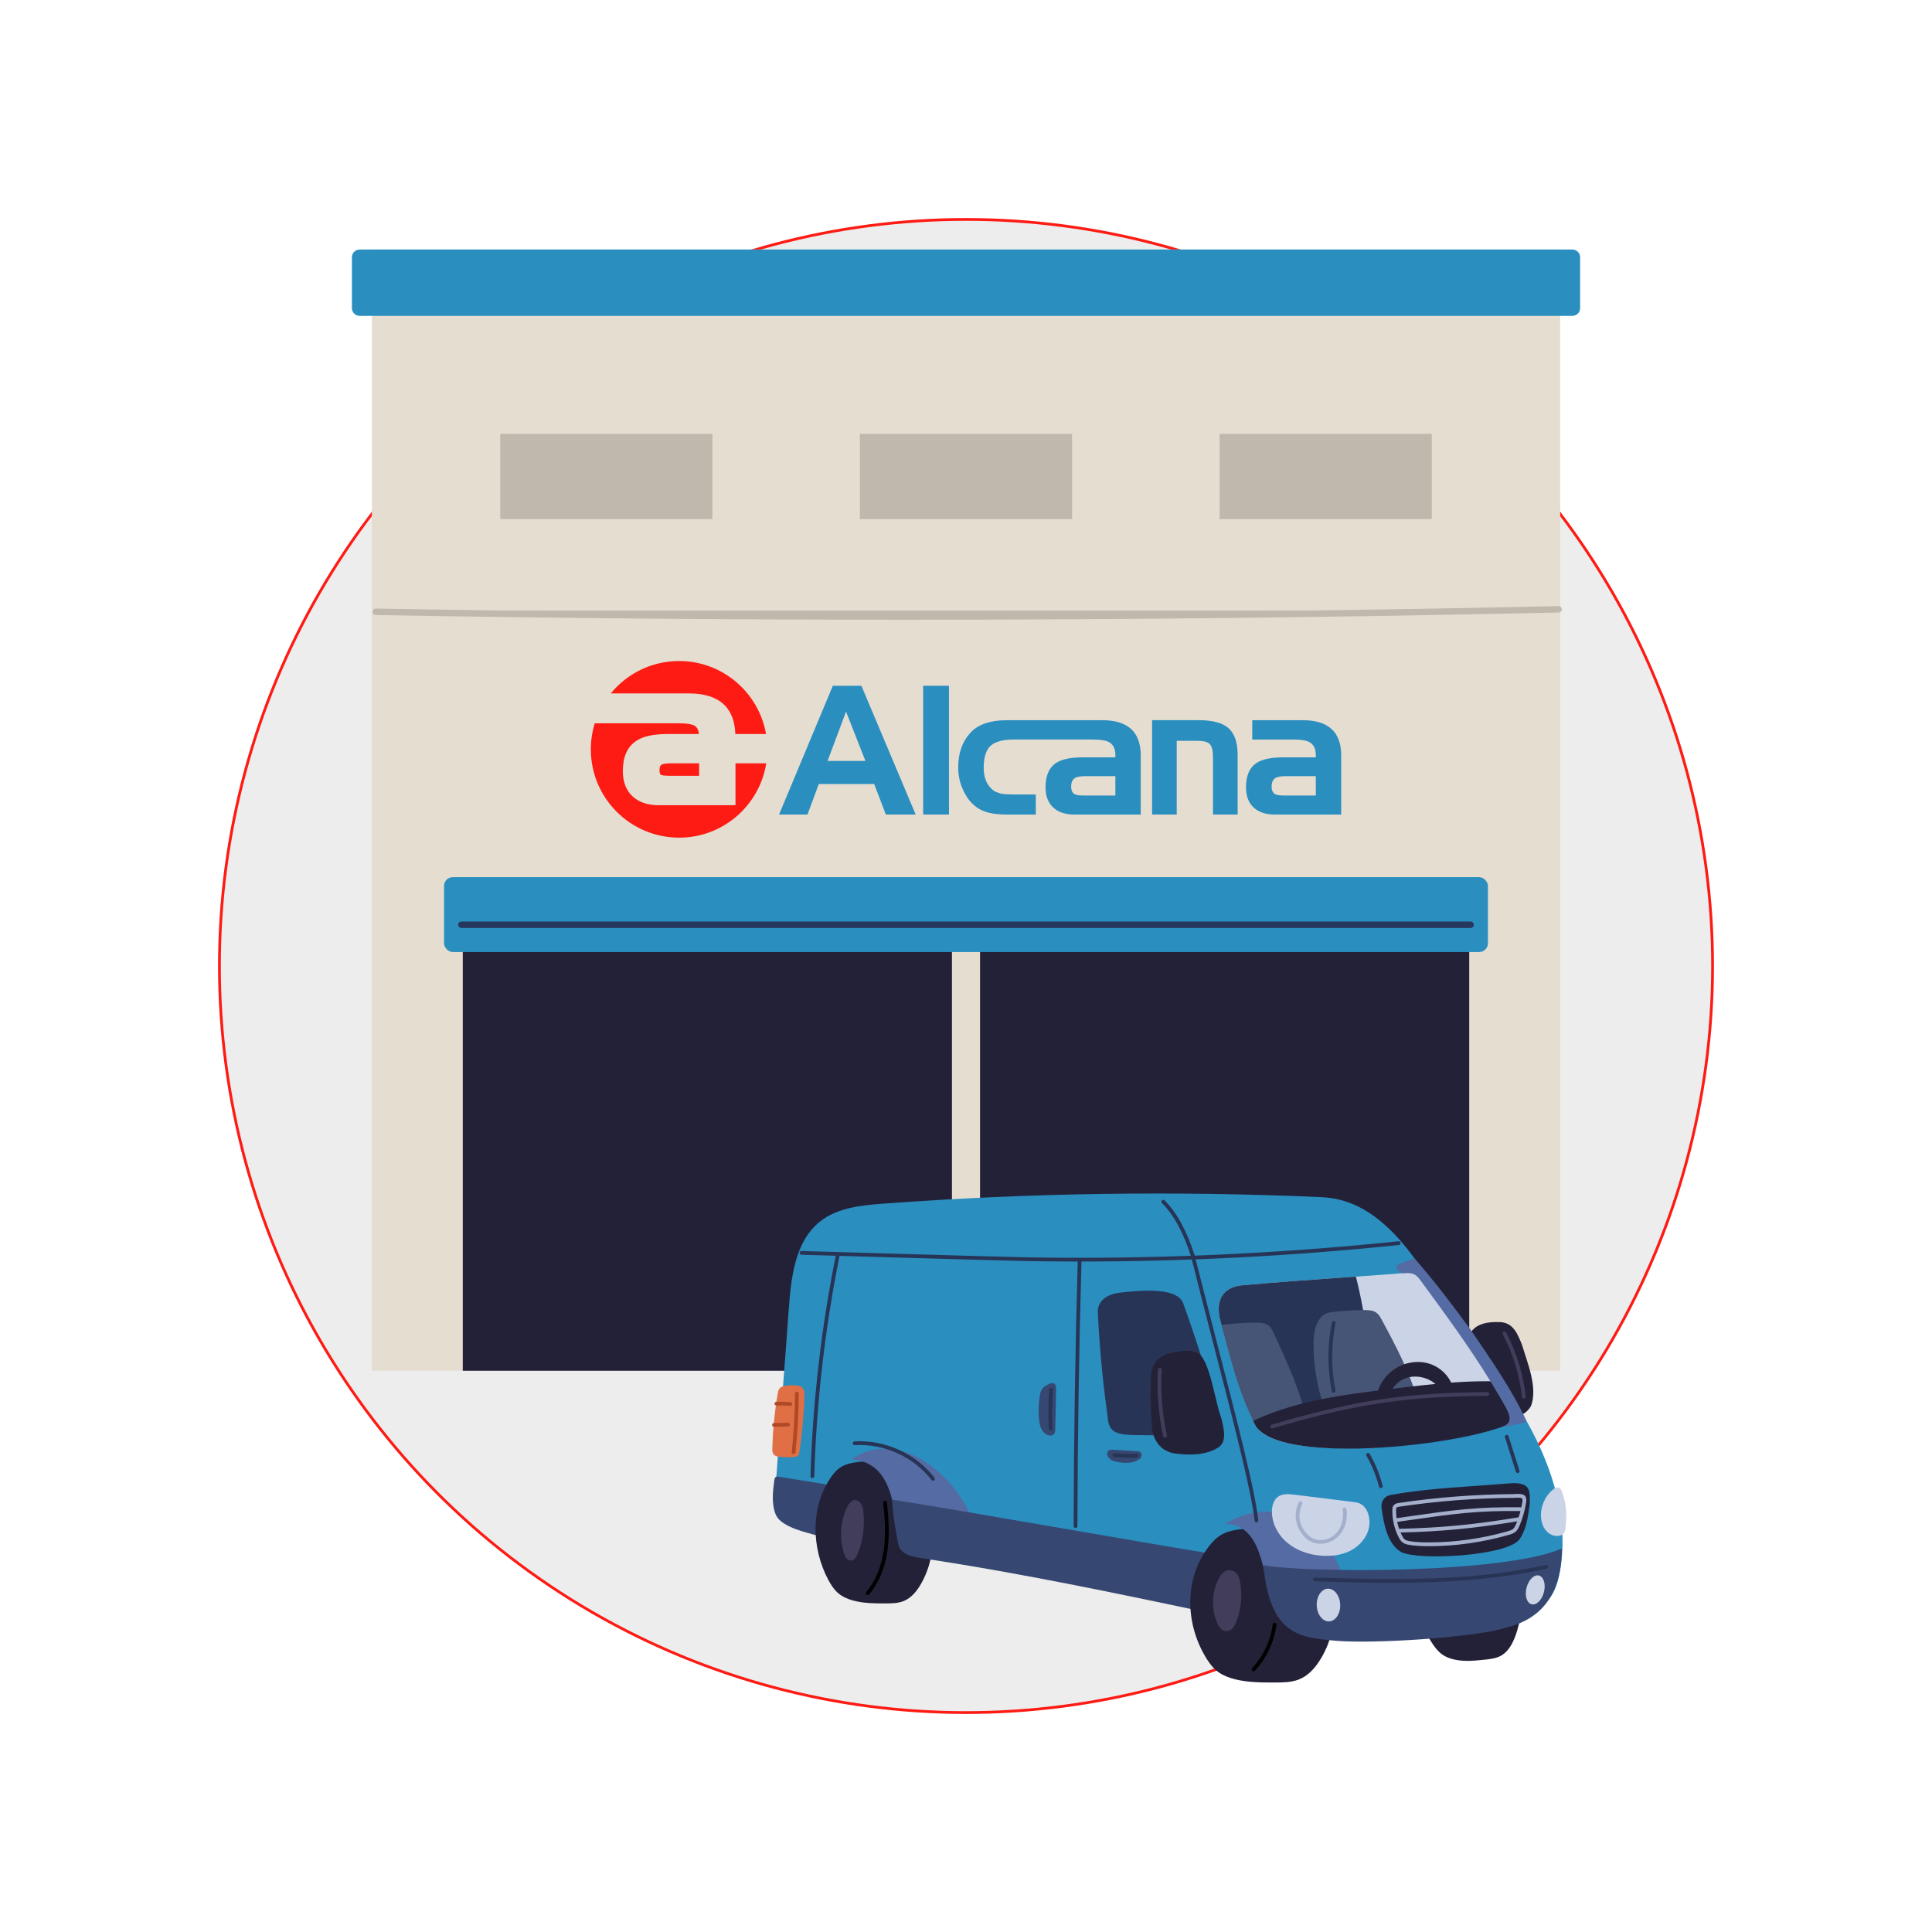 <svg xmlns="http://www.w3.org/2000/svg" xmlns:xlink="http://www.w3.org/1999/xlink" id="Capa_1" viewBox="0 0 700 700"><defs><style>.cls-1{fill:none;}.cls-2{fill:#465476;}.cls-3{fill:#2a8ebf;}.cls-4{fill:#ededed;stroke:#fd1b14;stroke-miterlimit:10;}.cls-5{fill:#27365d;}.cls-6{fill:#413d5b;}.cls-7{fill:#556ba3;}.cls-8{fill:#364771;}.cls-9{fill:#cbd3e6;}.cls-10{fill:#fd1b14;}.cls-11{fill:#bfb8ad;}.cls-12{fill:#283456;}.cls-13{fill:#e06f45;}.cls-14{fill:#a4afcc;}.cls-15{fill:#b04925;}.cls-16{fill:#e6ddd1;}.cls-17{clip-path:url(#clippath);}.cls-18{fill:#232138;}</style><clipPath id="clippath"><path class="cls-1" d="M551.7,512.41c-4.13,9.57-88.79,20.61-97.02,3.62-6.82-14.09-8.13-21.91-12.38-36.93-2.52-8.9,1.61-13.17,8.72-13.49,21.44-1.95,43.81-3.14,64.97-4.94,13.83,18.26,25.64,33.79,35.72,51.74Z"></path></clipPath></defs><circle class="cls-4" cx="350" cy="350" r="270.5"></circle><rect class="cls-16" x="134.73" y="90.41" width="430.53" height="406.25"></rect><path class="cls-3" d="M130.31,90.41h439.39c1.55,0,2.81,1.26,2.81,2.81v18.41c0,1.55-1.26,2.81-2.81,2.81H130.31c-1.55,0-2.81-1.26-2.81-2.81v-18.41c0-1.55,1.26-2.81,2.81-2.81Z"></path><rect class="cls-11" x="181.24" y="157.2" width="76.89" height="30.88"></rect><rect class="cls-11" x="311.55" y="157.2" width="76.89" height="30.88"></rect><rect class="cls-11" x="441.87" y="157.2" width="76.89" height="30.88"></rect><rect class="cls-18" x="167.67" y="328.57" width="364.66" height="168.08"></rect><rect class="cls-16" x="344.91" y="328.57" width="10.18" height="168.08"></rect><rect class="cls-3" x="160.88" y="317.82" width="378.23" height="27.12" rx="3.17" ry="3.17"></rect><path class="cls-5" d="M532.82,336.23H167.18c-.64,0-1.17-.52-1.17-1.17s.52-1.17,1.17-1.17h365.63c.64,0,1.17.52,1.17,1.17s-.52,1.17-1.17,1.17Z"></path><path class="cls-11" d="M136.16,221.21c142.84,2.56,285.73,3.16,428.55,0H136.16Z"></path><path class="cls-11" d="M327.98,224.54c-64.11,0-128.17-.57-191.84-1.71-.64-.01-1.16-.54-1.15-1.19.01-.64.54-1.15,1.18-1.15,142.17,2.55,286.37,2.25,428.53-.89.63,0,1.16.51,1.18,1.14.01.64-.5,1.18-1.14,1.19-78.53,1.74-157.68,2.61-236.76,2.61Z"></path><path class="cls-18" d="M536.18,550.33c-4.24-.3-8.49.04-12.61,1-2,.47-4.02,1.11-5.61,2.51-1.28,1.13-2.18,2.68-2.94,4.29-5.28,11.28-3.27,25.86,3.44,36.57,1.13,1.8,2.41,3.55,4.08,4.74,1.38.99,2.98,1.55,4.59,1.89,3.6.75,7.28.37,10.9-.01,2.12-.23,4.3-.48,6.13-1.61,2.3-1.41,3.76-4.03,4.79-6.7,4.46-11.65,1.94-25.69-4.21-36.71-1.64-2.93-4-5.63-8.56-5.95Z"></path><path class="cls-18" d="M543.7,479.03c-20.72-1.05-9.27,19.9-5.61,30.93,1.23,4.06,4.12,5.38,8.1,4.24,3.31-.63,6.95-1.65,8.59-4.96,2.37-6.64-1.37-15.42-3.31-21.93-1.49-3.66-3-7.97-7.77-8.28Z"></path><path class="cls-3" d="M478.69,433.75c-52.86-2.34-105.86-1.56-158.62,2.35-8.06.6-16.64,1.46-22.97,6.49-8.89,7.06-10.42,19.74-11.26,31.06-1.58,21.29-3.16,42.57-4.74,63.86-.34,4.63-.46,9.89,2.83,13.16,2.14,2.12,5.24,2.88,8.17,3.54,47.43,10.73,99.45,18.17,146.65,28.75,19.75,9.59,38.38,10.37,60.16,7.63,16.65-2.09,33.29-4.18,49.94-6.27,3.79-.48,7.78-1.04,10.77-3.41,3.26-2.59,4.67-6.85,5.46-10.94,3.57-18.47-2.3-37.63-11.41-54.09-9.11-16.46-21.35-30.93-31.94-46.48-5.21-7.64-10.07-15.6-16.5-22.25-6.43-6.64-14.67-12.89-26.54-13.41Z"></path><path class="cls-8" d="M302.41,537.94c.46-.12.94.25,1.11.7.17.45.1.95.04,1.42-.74,5.79-1.03,11.64-.86,17.47-3.51-.31-6.94-1.22-10.33-2.2-2.81-.81-5.64-1.69-8.12-3.23-1.01-.63-1.97-1.38-2.63-2.37-.52-.76-.84-1.64-1.08-2.53-.93-3.52-.46-7.24,0-10.85.06-.47.17-1.01.58-1.24.29-.16.65-.11.98-.06,6,.95,12,1.89,18.48,3.01.68.1,1.28.03,1.81-.11Z"></path><path class="cls-13" d="M289.33,502.1c-1.63-.29-3.32-.28-4.95.03-.65.12-1.32.31-1.79.78-.54.54-.7,1.35-.83,2.11-1.1,6.55-1.74,13.17-1.93,19.81-.02.68-.02,1.42.36,1.98.51.75,1.52.96,2.42,1.05,1.75.18,3.52.19,5.27.03.42-.04.86-.1,1.18-.36.41-.34.52-.92.59-1.44.98-6.75,1.6-13.56,1.84-20.38.05-1.38-.1-3.23-2.17-3.6Z"></path><path class="cls-18" d="M325.07,530.05c-4.61-.75-9.32-.88-13.97-.36-2.25.25-4.56.67-6.47,1.89-1.54.98-2.74,2.43-3.76,3.95-7.22,10.65-6.85,25.36-.84,36.74,1.01,1.91,2.2,3.79,3.88,5.15,1.39,1.13,3.07,1.86,4.8,2.37,3.86,1.13,7.94,1.15,11.96,1.16,2.35,0,4.77-.01,6.93-.94,2.7-1.16,4.64-3.6,6.1-6.15,6.36-11.1,5.37-25.33.01-36.96-1.42-3.09-3.68-6.02-8.65-6.84Z"></path><path class="cls-6" d="M306.1,547.96c-1.7,4.71-1.83,9.97-.36,14.75.39,1.27,1.19,2.73,2.51,2.72,1.25,0,2.04-1.3,2.51-2.46,1.93-4.75,2.58-9.98,2.07-15.08-.09-.95-.23-1.91-.68-2.75-.44-.84-1.24-1.55-2.19-1.64-.95-.09-2.42.4-3.87,4.45Z"></path><path class="cls-7" d="M308.47,528.81c13.53.78,15.49,14.77,16.58,26.9.26,2.52.3,5.97,5.73,6.89,11.38,1.93,13.28,2.38,23.42,3.91,4.5-20.77-24.39-52.83-45.73-37.7Z"></path><path class="cls-8" d="M444.15,563.78c-30.34-4.82-99.21-17.14-120.93-20.41.39,6.4,1.21,10.41,2.21,16.02.75,4.19,6.25,4.83,8.46,5.16,38.31,5.81,72.42,13.13,110.34,21.1-.55-6.99.23-15.18-.09-21.87Z"></path><path class="cls-18" d="M467.64,554.28c-5.65-.8-11.43-.91-17.12-.33-2.76.28-5.59.75-7.94,2.09-1.9,1.08-3.37,2.66-4.63,4.31-8.9,11.61-8.53,27.59-1.21,39.92,1.23,2.07,2.68,4.1,4.73,5.58,1.7,1.22,3.76,2.01,5.87,2.55,4.73,1.21,9.73,1.21,14.66,1.2,2.88,0,5.85-.04,8.51-1.06,3.32-1.27,5.71-3.94,7.51-6.71,7.85-12.1,6.71-27.55.2-40.16-1.73-3.35-4.48-6.53-10.57-7.38Z"></path><path class="cls-7" d="M443.95,552.04c13.4.33,13.6,18.24,16.66,27.96,4.21,13.36,16.02,12.76,28.59,12.84,3.28-25.47-17.36-56.8-45.25-40.8Z"></path><path class="cls-8" d="M412.22,525.82c-2.99-.2-5.97-.38-8.96-.55-.53-.03-1.11-.05-1.55.26-.72.49-.7,1.61-.24,2.34.77,1.22,2.32,1.66,3.74,1.89,2.42.4,5.06.45,7.17-.82.54-.33,1.06-.78,1.22-1.39.16-.61-.14-1.65-1.38-1.74Z"></path><path class="cls-6" d="M440.75,573.75c-1.84,4.88-1.66,10.14.5,14.77.57,1.23,1.68,2.6,3.36,2.46,1.58-.13,2.5-1.51,3.02-2.71,2.13-4.94,2.61-10.23,1.64-15.27-.18-.93-.42-1.88-1.03-2.68-.61-.79-1.67-1.42-2.87-1.41-1.2,0-3.03.66-4.61,4.84Z"></path><path class="cls-8" d="M382.31,518.29c.18-5.04.29-10.09.31-15.13,0-.63-.03-1.34-.51-1.75-.61-.52-1.55-.23-2.28.13-.9.45-1.8,1-2.34,1.85-.43.67-.6,1.48-.73,2.26-.47,2.81-.57,5.68-.3,8.52.1,1.07.26,2.15.67,3.15.41,1,1.08,1.91,2.02,2.44.67.37,1.51.53,2.22.23.71-.3.91-1.06.94-1.7Z"></path><path class="cls-9" d="M491.09,544.29c-7.37-.91-14.73-1.83-22.1-2.74-2.01-.25-4.22-.45-5.88.7-1.63,1.13-2.24,3.27-2.27,5.26-.07,4.42,2.23,8.69,5.63,11.51,3.4,2.82,7.79,4.28,12.19,4.63,3.67.3,7.48-.17,10.75-1.87,3.27-1.71,5.92-4.78,6.61-8.4.69-3.62-.66-8.55-4.94-9.08Z"></path><path class="cls-18" d="M546.87,537.45c-14.19,1.22-28.55,1.61-42.59,4.14-2.85.35-4.19,2.62-3.62,5.36.75,5.44,2.07,12.52,7.09,15.43,6.5,3.12,38.57,1.39,42.82-4.72,2.53-3.63,3.1-8.37,3.66-12.68.17-4.9.44-8.14-7.36-7.53Z"></path><path class="cls-8" d="M457.73,567.13c2.42,25.5,13.37,26.2,26.21,27.34,13.84,1.22,49.1-1.22,59.85-4.23,4.65-1.3,22.09-3.97,22.08-29.17-20.91,9.07-91.14,8.93-108.15,6.06Z"></path><path class="cls-9" d="M562.67,539.71c-2.93,2.39-4.59,6.23-4.33,10,.12,1.76.67,3.54,1.82,4.88,1.15,1.34,2.97,2.17,4.71,1.87.68-.12,1.36-.42,1.76-.97.36-.49.47-1.12.55-1.72.62-4.5.39-9.2-1.3-13.42-.17-.43-.38-.87-.75-1.14s-1.16-.57-2.46.5Z"></path><path class="cls-9" d="M550.9,512.1c-4.13,9.57-87.99,20.92-96.22,3.93-6.82-14.09-8.13-21.91-12.38-36.93-2.52-8.9,1.61-13.17,8.72-13.49,21.44-1.95,43.81-3.14,64.97-4.94,13.83,18.26,25.62,32.98,34.92,51.43Z"></path><path class="cls-12" d="M397.76,475.53c.85,17.5,2.37,28.89,3.75,39.32.61,4.56,4.43,5.05,9.98,5.09,9.26.07,12.5.42,21.25.11,6.96-.25,10.23-1.81,8.56-7.61-4.14-15.02-7-24.63-12.58-40.15-2.02-5.63-13.53-5.05-23.06-3.92-4.16.49-8.12,2.75-7.9,7.16Z"></path><g class="cls-17"><path class="cls-12" d="M490.06,458c4.57,16.26,6.82,33.29,6.52,50.97-16.3,4.09-32.7,7.71-49.18,10.83-.31.06-.65.11-.93-.04-.37-.2-.53-.68-.65-1.12-5.04-17.91-10.13-36.4-8.45-55,17.16-6.34,35.67-6.42,52.68-5.65Z"></path><path class="cls-2" d="M479.57,509.25c-2.35-6.97-3.59-14.31-3.65-21.67-.02-3.17.21-6.49,1.87-9.18.62-1.01,1.45-1.92,2.53-2.42.83-.39,1.75-.52,2.67-.63,3.74-.45,7.51-.68,11.28-.69,1.59,0,3.31.08,4.56,1.06.8.63,1.3,1.54,1.78,2.43,5.2,9.63,10.41,19.39,13.2,29.98-11.31.28-22.62.57-33.93.85-1.26.03-2.58.05-.31.27Z"></path><path class="cls-2" d="M439.68,517.32c-2.17-7.72-3.21-15.85-3.07-23.98.06-3.5.39-7.17,2.12-10.13.65-1.11,1.51-2.11,2.59-2.66.84-.42,1.77-.56,2.68-.67,3.76-.46,7.53-.68,11.3-.65,1.59.01,3.31.12,4.54,1.21.78.7,1.26,1.71,1.71,2.7,4.95,10.69,9.9,21.52,12.41,33.24-11.32.21-22.65.42-33.97.62-1.27.02-2.58.04-.32.3Z"></path><path class="cls-18" d="M549.09,500.88c-14.97-1.28-30.01.53-44.92,2.34-17.82,2.16-35.89,4.38-52.05,12.5,1.81,2.7,3.67,5.46,6.31,7.36,1.83,1.32,3.97,2.17,6.11,2.87,14.47,4.73,30.15,3.46,45.28,1.75,12.82-1.45,25.75-3.2,37.8-7.8,3.21-1.23,6.6-2.9,8.03-6.03.82-1.8.86-3.87.49-5.8-.47-2.43-1.08-6.67-7.05-7.18Z"></path><path class="cls-18" d="M526.62,503.3c-1.02-4.3-4.52-7.87-8.73-9.2-4.22-1.34-9.01-.5-12.67,1.98-3.66,2.48-6.19,6.5-6.65,11.05,1.54-.25,3.07-.51,4.75-.81.52-3.19,3-5.92,6.05-7,3.05-1.08,6.56-.56,9.33,1.11,1.4.85,2.67,2.05,3.4,3.73,1.57-.37,3.18-.59,4.53-.86Z"></path></g><path class="cls-12" d="M391.2,457.08c-6.43,0-12.85-.06-19.27-.17-8.91-.16-81.55-2.29-81.55-2.29-.38-.01-.67-.32-.66-.7.01-.37.32-.66.69-.66,0,0,72.64,2.14,81.54,2.29,44.83.78,90.17-1.18,134.77-5.82.37-.04.71.23.75.61.04.37-.23.71-.61.75-38.27,3.98-77.09,5.99-115.66,5.99Z"></path><path class="cls-12" d="M483.21,504.59c-.32,0-.6-.22-.67-.55-1.64-8.14-1.63-16.74.02-24.87.07-.37.43-.61.8-.53.37.07.61.43.53.8-1.61,7.96-1.62,16.37-.02,24.33.07.37-.16.73-.53.8-.05,0-.09.01-.13.01Z"></path><path class="cls-18" d="M442.37,513.43c-2.1-5.56-3.93-19.93-7.98-22.93-2.25-1.57-5.28-1.18-7.99-.69-6.15.78-9.54,3.59-9.39,10.01-.24,5.29-.14,10.6.28,15.88.03,5.23,2.59,9.84,8.03,10.87,5.31.77,11.77.81,16.34-2.28,2.44-1.91,2.26-5.25.72-10.87Z"></path><path class="cls-12" d="M455.25,551.58c-.34,0-.64-.26-.68-.61-1.15-10.75-8.24-38.15-15.09-64.65-2.88-11.12-5.59-21.62-7.89-30.93-2.8-8.77-6.26-15.15-10.58-19.5-.26-.27-.26-.7,0-.96.27-.26.7-.26.96,0,4.48,4.51,8.05,11.08,10.91,20.07,0,0,5.03,19.86,7.9,30.98,6.87,26.54,13.97,53.99,15.13,64.84.04.37-.23.71-.6.75h-.07Z"></path><path class="cls-12" d="M504.23,573.48c-9.04,0-18.3-.24-27.87-.54-.38-.01-.67-.33-.66-.7.01-.38.32-.67.7-.66,30.16.96,57.27,1.28,83.67-4.55.37-.08.73.15.81.52.08.37-.15.73-.52.81-18.15,4-36.61,5.12-56.13,5.12Z"></path><path class="cls-9" d="M477.07,581.69c-.12-3.28,1.7-6,4.05-6.08,2.35-.08,4.35,2.51,4.46,5.78.12,3.28-1.7,6-4.04,6.08s-4.35-2.51-4.46-5.78Z"></path><path class="cls-9" d="M553.1,575.25c.73-2.88,2.74-4.85,4.48-4.41,1.74.44,2.55,3.14,1.82,6.01-.73,2.88-2.74,4.85-4.48,4.41-1.74-.44-2.55-3.14-1.82-6.01Z"></path><path d="M454.15,605.56c-.17,0-.33-.06-.46-.18-.27-.26-.29-.69-.03-.96,4.05-4.34,6.7-9.98,7.47-15.86.05-.37.39-.63.76-.59.37.05.64.39.59.76-.81,6.16-3.58,12.06-7.82,16.61-.13.14-.32.22-.5.22Z"></path><path d="M314.37,577.92c-.16,0-.31-.05-.44-.16-.29-.24-.32-.67-.07-.96,3.32-3.88,5.52-9.17,6.36-15.31.79-5.74.37-11.56-.21-16.99-.04-.37.23-.71.6-.75.38-.04.71.23.75.61.58,5.52,1.01,11.43.2,17.32-.88,6.4-3.19,11.93-6.68,16.01-.13.16-.33.24-.52.24Z"></path><path class="cls-6" d="M422.11,520.9c-.31,0-.59-.22-.66-.54-1.73-7.9-2.37-16-1.89-24.08.02-.38.34-.66.72-.64.38.02.66.34.64.72-.46,7.95.16,15.93,1.87,23.71.08.37-.15.73-.52.81-.05.01-.1.02-.15.02Z"></path><path class="cls-6" d="M552.12,506.74c-.34,0-.64-.26-.68-.6-.89-7.95-3.22-15.58-6.92-22.68-.17-.33-.04-.74.29-.92.33-.17.74-.04.92.29,3.78,7.24,6.15,15.03,7.07,23.15.04.37-.23.71-.6.75h-.08Z"></path><path class="cls-6" d="M460.92,517.54c-.29,0-.56-.19-.65-.49-.11-.36.1-.74.46-.85,32.71-9.7,51.27-11.54,78.16-11.83.37,0,.68.3.68.67,0,.38-.3.68-.67.69-26.76.28-45.22,2.12-77.78,11.77-.06.02-.13.03-.19.03Z"></path><path class="cls-7" d="M508.46,461.27c3.81-.16,4.54.35,6.54,3.08,10.69,14.56,20.36,27.8,28.89,42.6,2.91,5.15,5.09,8.39.09,10.13,3.01-.61,9.58-1.36,9.03-2.35-5.34-11.49-13.07-22.51-20.26-33.06-6.35-8.69-13.1-17.59-20.18-25.65-1.74.36-6.52,2.14-6.68,2.78-.16.64,1.04,2.53,2.57,2.46Z"></path><path class="cls-12" d="M389.68,553.64c-.38,0-.68-.31-.68-.68.08-31.92.58-64.28,1.49-96.19.01-.38.33-.67.7-.66.38.01.67.32.66.7-.91,31.89-1.41,64.24-1.49,96.15,0,.38-.31.68-.68.68Z"></path><path class="cls-12" d="M294.33,535.55c-.38-.01-.68-.32-.67-.7.8-26.77,3.88-53.66,9.16-79.93.07-.37.43-.61.8-.53.37.07.61.43.53.8-5.26,26.19-8.34,53-9.13,79.7-.01.37-.32.66-.69.66Z"></path><path class="cls-12" d="M338.08,536.51c-.2,0-.4-.09-.54-.26-6.53-8.41-17.19-13.25-27.82-12.65-.38.02-.7-.27-.72-.64-.02-.38.27-.7.64-.72,11.07-.63,22.17,4.42,28.97,13.17.23.3.18.72-.12.95-.12.1-.27.14-.42.14Z"></path><path class="cls-12" d="M380.67,518.29c-.36,0-.68-.29-.69-.65-.2-4.71-.14-9.48.18-14.18.03-.37.36-.66.72-.63.38.03.66.35.63.72-.31,4.65-.37,9.38-.18,14.03.02.38-.29.69-.67.71Z"></path><path class="cls-12" d="M408.86,528.16c-1.75,0-3.51-.11-5.24-.32-.37-.05-.64-.39-.59-.76.05-.37.38-.64.76-.59,2.64.32,5.32.4,7.97.21.37-.03.7.26.73.63.03.37-.26.7-.63.73-.99.07-1.99.1-2.99.1Z"></path><path class="cls-12" d="M500.29,539.16c-.3,0-.58-.21-.66-.51-.99-3.92-2.52-7.68-4.53-11.19-.19-.33-.07-.74.25-.93.33-.19.74-.07.93.25,2.07,3.61,3.65,7.49,4.67,11.53.09.36-.13.73-.49.83-.06.01-.11.02-.17.02Z"></path><path class="cls-14" d="M478.44,559.33c-1.38,0-2.73-.32-3.9-1-1.17-.67-2.22-1.69-3.12-3.01-.65-.96-1.15-1.97-1.47-2.99-.84-2.63-.6-5.55.65-8.01.17-.34.58-.47.92-.3.33.17.47.58.3.91-1.09,2.14-1.3,4.69-.57,6.98.29.9.73,1.79,1.3,2.64.78,1.15,1.68,2.03,2.67,2.6,2.59,1.49,6.29.91,8.62-1.35,2.17-2.1,3.18-5.49,2.65-8.84-.06-.37.19-.72.57-.78.37-.06.72.19.78.56.6,3.78-.57,7.63-3.05,10.03-1.71,1.66-4.07,2.55-6.35,2.55Z"></path><path class="cls-14" d="M517.62,560.2h-.05c-2.09,0-4.56-.06-7.04-.47-.71-.12-1.53-.29-2.23-.78-.72-.51-1.17-1.25-1.54-1.98-1.57-3.08-2.36-6.53-2.28-9.98,0-.42.04-.9.3-1.34.52-.88,1.58-1.04,2.16-1.12,13.7-2.02,27.66-3.09,41.5-3.19,2.88-.23,4.08.12,4.44,1.26.21.68.13,1.36.03,2-.46,2.81-1.25,5.56-2.36,8.19-.31.73-.7,1.56-1.38,2.16-.74.66-1.72.94-2.43,1.14-9.49,2.73-19.29,4.12-29.11,4.12ZM549.91,542.64c-.4,0-.87.02-1.4.06h-.05c-13.79.09-27.7,1.16-41.34,3.18-.52.08-1.02.18-1.18.46-.09.16-.1.42-.11.68-.07,3.23.67,6.46,2.13,9.33.29.57.63,1.15,1.11,1.49.46.33,1.11.45,1.67.55,2.38.4,4.78.45,6.82.45h.05c9.7,0,19.37-1.37,28.74-4.06.76-.22,1.43-.43,1.9-.85.47-.41.76-1.05,1.03-1.67,1.07-2.52,1.83-5.17,2.27-7.87.08-.5.14-.98.02-1.37-.08-.24-.66-.37-1.66-.37ZM548.46,542.02h0Z"></path><path class="cls-12" d="M549.88,533.7c-.29,0-.56-.19-.65-.47l-3.95-12.47c-.11-.36.08-.74.44-.85.36-.11.74.08.85.44l3.95,12.47c.11.36-.08.74-.44.85-.07.02-.14.03-.21.03Z"></path><path class="cls-15" d="M287.55,526.85h-.07c-.37-.04-.65-.38-.61-.75.73-7.02,1.13-14.17,1.18-21.23,0-.37.31-.68.68-.68.38,0,.68.31.68.69-.05,7.11-.45,14.29-1.19,21.36-.04.35-.33.61-.68.61Z"></path><path class="cls-15" d="M286.36,509.38h-.06c-1.65-.14-3.32-.18-4.97-.12-.38.01-.69-.28-.7-.66-.01-.38.28-.69.66-.7,1.71-.06,3.43-.02,5.14.13.37.03.65.36.62.74-.03.35-.33.62-.68.62Z"></path><path class="cls-15" d="M280.43,516.96c-.37,0-.67-.29-.68-.66,0-.38.29-.69.66-.7l5.08-.12c.37-.02.69.29.7.66,0,.38-.29.69-.66.7l-5.1.12Z"></path><path class="cls-14" d="M505.86,551.45c-.33,0-.62-.25-.67-.58-.05-.37.21-.72.58-.77,1.43-.2,2.81-.4,4.13-.59,16.65-2.39,25-3.59,41.16-3.39.38,0,.68.31.67.69,0,.37-.31.67-.68.67-16.05-.2-24.37.99-40.95,3.37-1.32.19-4.22.6-4.22.6Z"></path><path class="cls-14" d="M506.85,555.28c-.37,0-.68-.29-.69-.66,0-.38.29-.69.66-.7,15.43-.37,27.12-1.49,43.15-4.13.37-.06.72.19.78.56.06.37-.19.72-.56.78-16.09,2.65-27.85,3.78-43.35,4.15Z"></path><path class="cls-3" d="M299.84,275.71l6.7-17.89,7.02,17.89h-13.71ZM292.56,295.12l4.11-11.06h20.06l4.23,11.06h10.81l-19.67-46.65h-10.35l-19.48,46.65h10.29Z"></path><path class="cls-3" d="M343.83,248.47v46.65h-9.35v-46.65h9.35Z"></path><path class="cls-3" d="M395.97,267.95c2.62,0,4.52.28,5.66.84,1.66.84,2.49,2.42,2.49,4.73v.88h-11.78c-4.46,0-7.72.69-9.77,2.07-2.5,1.68-3.75,4.62-3.75,8.8,0,3.19.95,5.65,2.85,7.37,1.83,1.66,4.37,2.49,7.6,2.49h24.04v-21.41c0-8.52-4.65-12.78-13.95-12.78h-34.44c-5.8,0-10.07,1.35-12.81,4.04-3.3,3.26-4.94,7.64-4.94,13.16,0,2.48.46,4.88,1.39,7.18,1.86,4.64,4.77,7.59,8.73,8.87,1.94.63,4.49.94,7.63.94h10.37v-7.28h-7.75c-2.04,0-3.61-.09-4.69-.26-1.15-.34-1.97-.64-2.46-.87-2.65-1.79-3.98-4.65-3.98-8.58s.94-6.7,2.81-8.19c1.66-1.34,4.44-2.01,8.32-2.01h28.43ZM404.12,288.23h-11.2c-1.71,0-2.84-.14-3.43-.42-.93-.45-1.39-1.4-1.39-2.84,0-1.62.56-2.7,1.65-3.24.74-.34,2.02-.52,3.85-.52h10.52v7.02Z"></path><path class="cls-3" d="M417.42,295.12v-34.19h16.82c4.81,0,8.31.86,10.49,2.58,2.46,1.94,3.69,5.26,3.69,9.93v21.67h-8.93v-20.64c0-2.43-.38-4.06-1.15-4.86-.77-.81-2.35-1.21-4.74-1.21h-7.25v26.72h-8.92Z"></path><path class="cls-3" d="M462.13,287.81c-.93-.45-1.4-1.4-1.4-2.84,0-1.62.55-2.7,1.65-3.24.74-.34,2.02-.52,3.85-.52h10.51v7.02h-11.19c-1.71,0-2.85-.14-3.42-.42ZM468.59,267.95c2.63,0,4.52.28,5.66.84,1.65.84,2.49,2.42,2.49,4.73v.88h-11.77c-4.47,0-7.73.69-9.77,2.07-2.5,1.68-3.75,4.62-3.75,8.8,0,3.19.95,5.65,2.85,7.37,1.83,1.66,4.37,2.49,7.6,2.49h24.04v-21.41c0-8.52-4.65-12.78-13.95-12.78h-18.28v7.02h14.89Z"></path><path class="cls-10" d="M262.54,255.51c2.45,2.46,3.74,5.99,3.88,10.44h11.13c-2.63-15.02-15.72-26.45-31.49-26.45-9.98,0-18.9,4.58-24.77,11.74h28.37c5.71,0,10.03,1.43,12.87,4.26Z"></path><path class="cls-10" d="M266.48,290.18v1.57h-27.83c-3.92,0-7.07-1.06-9.37-3.13-2.4-2.18-3.62-5.29-3.62-9.22,0-5.11,1.62-8.78,4.8-10.92,2.52-1.71,6.3-2.53,11.55-2.53h11.22c-.17-1.99-1.07-2.77-1.77-3.13-.71-.34-2.23-.75-5.5-.75h-30.47c-.92,2.98-1.42,6.15-1.42,9.43,0,17.68,14.33,32,32,32,15.95,0,29.13-11.68,31.56-26.94h-11.15v13.63Z"></path><path class="cls-10" d="M239.87,276.96c-.28.13-.92.45-.92,2.13,0,1.38.48,1.61.63,1.69.1.05.74.3,3.07.3h10.65v-4.52h-9.91c-2.4,0-3.27.29-3.52.41Z"></path></svg>